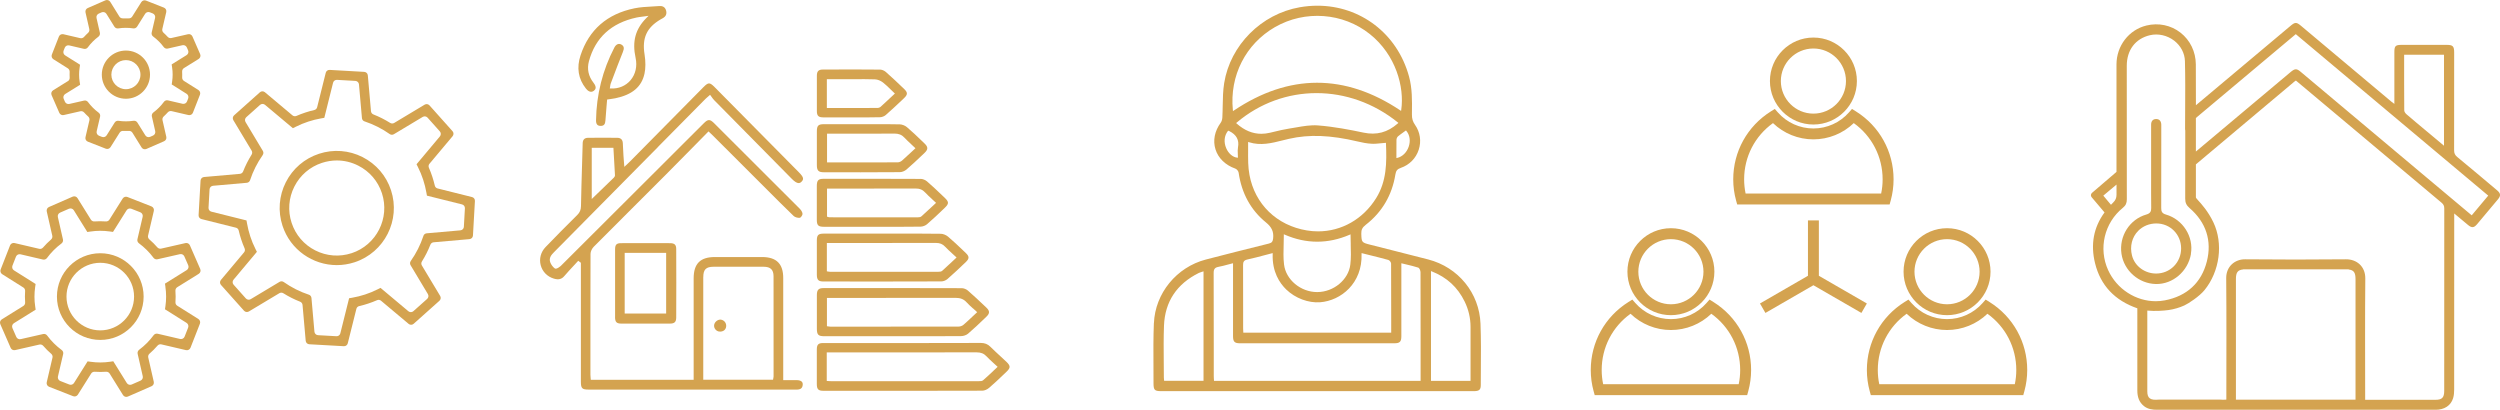<?xml version="1.0" encoding="UTF-8"?> <svg xmlns="http://www.w3.org/2000/svg" id="_Слой_2" data-name="Слой 2" viewBox="0 0 915.94 150.13"><defs><style> .cls-1 { fill: #d4a350; } </style></defs><g id="_Слой_1-2" data-name="Слой 1"><g><path class="cls-1" d="m612.18,115.47c8.78,0,15.93-7.14,15.93-15.93s-7.14-15.93-15.93-15.93-15.93,7.14-15.93,15.93,7.14,15.93,15.93,15.93Zm0-27.85c6.58,0,11.93,5.35,11.93,11.93s-5.35,11.93-11.93,11.93-11.93-5.35-11.93-11.93,5.35-11.93,11.93-11.93Z"></path><path class="cls-1" d="m627.77,110.66l-1.44-.9-1.12,1.28c-3.29,3.74-8.04,5.88-13.02,5.88s-9.73-2.14-13.02-5.88l-1.12-1.28-1.44.9c-8.63,5.41-13.79,14.72-13.79,24.9,0,2.63.35,5.23,1.04,7.74l.41,1.47h55.85l.41-1.47c.69-2.51,1.04-5.11,1.04-7.74,0-10.18-5.15-19.49-13.79-24.9Zm9.25,30.1h-49.66c-.36-1.7-.54-3.44-.54-5.2,0-8.25,3.92-15.84,10.57-20.61,3.96,3.81,9.26,5.96,14.8,5.96s10.84-2.15,14.8-5.96c6.65,4.77,10.57,12.36,10.57,20.61,0,1.76-.18,3.5-.54,5.2Z"></path><path class="cls-1" d="m664.39,45.62c8.78,0,15.93-7.14,15.93-15.93s-7.14-15.93-15.93-15.93-15.93,7.14-15.93,15.93,7.14,15.93,15.93,15.93Zm0-27.85c6.58,0,11.93,5.35,11.93,11.93s-5.35,11.93-11.93,11.93-11.93-5.35-11.93-11.93,5.35-11.93,11.93-11.93Z"></path><path class="cls-1" d="m636.46,74.91h55.85l.41-1.47c.69-2.5,1.04-5.11,1.04-7.73,0-10.18-5.15-19.49-13.79-24.9l-1.44-.9-1.12,1.28c-3.29,3.74-8.04,5.88-13.02,5.88s-9.73-2.14-13.02-5.88l-1.12-1.28-1.44.9c-8.63,5.41-13.79,14.72-13.79,24.9,0,2.63.35,5.23,1.04,7.73l.41,1.47Zm13.12-29.81c3.96,3.81,9.26,5.96,14.8,5.96s10.84-2.15,14.8-5.96c6.65,4.77,10.57,12.36,10.57,20.61,0,1.76-.18,3.5-.54,5.2h-49.66c-.36-1.7-.54-3.44-.54-5.2,0-8.25,3.92-15.84,10.57-20.61Z"></path><path class="cls-1" d="m713.35,115.47c8.78,0,15.93-7.14,15.93-15.93s-7.14-15.93-15.93-15.93-15.93,7.14-15.93,15.93,7.14,15.93,15.93,15.93Zm0-27.85c6.58,0,11.93,5.35,11.93,11.93s-5.35,11.93-11.93,11.93-11.93-5.35-11.93-11.93,5.35-11.93,11.93-11.93Z"></path><path class="cls-1" d="m728.93,110.66l-1.44-.9-1.12,1.28c-3.29,3.74-8.04,5.88-13.02,5.88s-9.73-2.14-13.02-5.88l-1.12-1.28-1.44.9c-8.63,5.41-13.79,14.72-13.79,24.9,0,2.63.35,5.23,1.04,7.74l.41,1.47h55.85l.41-1.47c.69-2.5,1.04-5.11,1.04-7.74,0-10.18-5.15-19.49-13.79-24.9Zm9.25,30.1h-49.66c-.36-1.7-.54-3.44-.54-5.2,0-8.25,3.92-15.84,10.57-20.61,3.96,3.81,9.26,5.96,14.8,5.96s10.84-2.15,14.8-5.96c6.65,4.77,10.57,12.36,10.57,20.61,0,1.76-.18,3.5-.54,5.2Z"></path><polygon class="cls-1" points="666.39 80.74 662.39 80.74 662.39 101.04 644.81 111.19 646.81 114.65 664.39 104.5 681.97 114.65 683.97 111.19 666.39 101.04 666.39 80.74"></polygon></g><g><path class="cls-1" d="m241.05,53.85l17.38-17.58c.24-.24.49-.46.82-.74.17-.15.37-.32.6-.52l.3-.27.24.32c.15.2.29.39.42.58.26.36.5.71.78.99,7.92,8.03,15.84,16.06,23.76,24.08l4.76,4.82c1.03,1.04,1.85,1.55,2.5,1.55h0c.37,0,.72-.17,1.06-.52.83-.86.89-1.56-.98-3.44-10.29-10.41-20.59-20.81-30.89-31.22-.95-.96-1.52-1.34-2.03-1.34h0c-.51,0-1.07.38-2.02,1.34l-26.95,27.28c-.26.27-.54.52-.89.85l-1.17,1.1-.16-1.99c-.06-.78-.12-1.46-.16-2.15-.06-.96-.11-1.91-.15-2.87l-.08-1.65c-.07-1.33-.75-1.98-2.09-1.99-3.2-.02-6.93-.04-10.62,0-1.33.02-1.97.67-2,2.03-.07,2.65-.15,5.31-.23,7.96-.15,4.93-.3,10.02-.39,15.03-.02,1.38-.42,2.33-1.37,3.27-4.19,4.17-7.96,7.92-11.63,11.77-1.73,1.81-2.38,4.29-1.75,6.65.63,2.35,2.42,4.17,4.8,4.88,1.71.51,2.86.23,3.84-.93,1.1-1.28,2.26-2.54,3.39-3.75.49-.53.99-1.06,1.48-1.6l.23-.25.97.73v43.54c0,2.49.43,2.92,2.86,2.92h42.86s8.32,0,8.32,0c2.77,0,5.54,0,8.32,0,5.55,0,11.1,0,16.65.01h0c1.49,0,2.17-.53,2.27-1.76.04-.46-.07-.83-.31-1.11-.35-.38-1-.59-1.87-.61-1.02-.01-2.04-.01-3.11,0h-1.85s0-37.37,0-37.37c0-5.26-2.47-7.71-7.77-7.72-5.75-.01-11.5,0-17.25,0-5.39,0-7.8,2.42-7.8,7.84,0,8.01,0,16.01,0,24.02v13.12s-37.69,0-37.69,0l-.07-.88c-.03-.35-.06-.66-.06-.98v-5.29c0-12.78-.01-25.99.04-38.98,0-.85.49-1.93,1.19-2.63,5.2-5.23,10.42-10.44,15.64-15.65,3.62-3.61,7.24-7.22,10.85-10.84,3.48-3.49,6.94-7,10.43-10.56,1.61-1.64,3.23-3.28,4.86-4.94l.26-.26.92.88c.35.33.62.59.88.85l19.85,19.83c3.11,3.11,6.32,6.33,9.54,9.43.48.46,1.53.76,2.29.66.31-.04.96-.93.96-1.4,0-.62-.53-1.43-1.04-1.94-10.2-10.23-20.6-20.6-30.67-30.63l-.65-.65c-1.57-1.57-2.26-1.57-3.85.02-2.59,2.57-5.17,5.15-7.75,7.73l-8.88,8.87c-11.89,11.87-23.77,23.74-35.68,35.59-.02.02-1.59,1.44-2.25.96-.73-.54-1.38-1.42-1.68-2.3-.52-1.54.42-2.66,1.34-3.59,12.71-12.85,25.42-25.7,38.12-38.56Zm-24.25.29h7.94l.12,2.11c.16,2.67.31,5.31.45,7.95.02.34-.21.69-.4.88-2.05,1.99-4.11,3.98-6.11,5.9l-2,1.93v-18.78Zm40.87,47.38c0-2.8,1-3.79,3.8-3.79,6.1,0,12.19,0,18.29,0,2.52,0,3.64,1.07,3.65,3.46.03,10.04.02,20.09.01,30.13v6.63c0,.17-.04.34-.08.55-.02.09-.04.19-.06.3l-.05.32h-25.57v-15.55c0-7.35,0-14.7,0-22.05Z"></path><path class="cls-1" d="m368.72,132.55c-.72-.69-1.46-1.36-2.19-2.03-1.21-1.12-2.47-2.27-3.66-3.46-1.01-1.01-2.08-1.41-3.59-1.42-7.14.05-14.4.04-21.42.04h-14.73c-2.53,0-5.06,0-7.59,0-4.64,0-9.27,0-13.91,0-1.81,0-2.36.55-2.37,2.33-.02,3.82-.02,7.98,0,12.71,0,1.91.56,2.46,2.45,2.46,19.68.01,38.93.03,58.16-.04.78,0,1.79-.42,2.51-1.04,1.81-1.54,3.57-3.22,5.27-4.84l1.11-1.06c.79-.75,1.13-1.3,1.13-1.8,0-.51-.37-1.08-1.18-1.86Zm-4.77,3.33c-1.27,1.19-2.48,2.32-3.74,3.42-.39.35-1.01.36-1.55.35-10.69,0-21.37,0-32.06,0-7.42,0-14.84,0-22.26,0-.19,0-.38-.01-.63-.03l-.81-.05v-10.45h13.22c13.88,0,27.76,0,41.64-.03h.03c1.59,0,2.67.43,3.62,1.44.78.83,1.63,1.61,2.53,2.43.41.38.84.76,1.28,1.17l.29.27-1.58,1.47Z"></path><path class="cls-1" d="m352.37,105.58c-16.91-.06-33.61-.05-50.65-.03-1.82,0-2.43.64-2.44,2.52-.02,4.12-.01,8.24,0,12.36,0,2.21.53,2.75,2.7,2.75,6.27,0,12.53,0,18.8,0h12.13c6.29,0,12.8.01,19.2-.04.9,0,1.96-.37,2.56-.89,2.11-1.79,4.15-3.75,6.12-5.64l.63-.61c.63-.6.93-1.13.93-1.63,0-.51-.32-1.06-.98-1.68l-.76-.72c-1.95-1.84-3.96-3.75-6.01-5.52-.59-.51-1.51-.87-2.23-.87Zm4.14,7.42c.39.35.8.72,1.21,1.1l.29.27-1.6,1.5c-1.16,1.1-2.26,2.13-3.42,3.13-.45.39-1.17.65-1.8.65-8.82.02-17.64.02-26.47.02-6.41,0-12.83,0-19.24,0h-1.31c-.16,0-.33-.02-.54-.06l-.66-.09v-10.37h12.43c11.34,0,23.08.01,34.62-.03,1.83-.01,3.07.48,4.11,1.63.71.78,1.5,1.49,2.35,2.25Z"></path><path class="cls-1" d="m328.41,85.59h-5.16s-6.12,0-6.12,0h-6.12c-3.06,0-6.12,0-9.17,0-2.03,0-2.56.51-2.57,2.5-.02,4.18-.02,8.36,0,12.54,0,1.91.58,2.5,2.43,2.5,16.06.02,29.55.02,43.18-.03.73,0,1.65-.36,2.24-.87,2.23-1.93,4.29-3.89,6.76-6.25.66-.63.96-1.15.96-1.63,0-.49-.32-1.02-1-1.66l-1.07-1.02c-1.75-1.67-3.56-3.4-5.44-4.98-.73-.61-1.8-1.03-2.66-1.04-5.42-.07-10.93-.07-16.26-.06Zm20.44,7.27c.43.39.87.79,1.32,1.21l.29.27-1.57,1.47c-1.26,1.19-2.46,2.31-3.71,3.42-.33.3-.87.34-1.39.34-6.04,0-12.09,0-18.14,0-7.19,0-14.37,0-21.56,0-.17,0-.33-.03-.53-.06-.09-.02-.19-.03-.3-.05l-.32-.05v-10.38h10.75c9.74,0,19.47,0,29.2-.03,1.46,0,2.43.4,3.33,1.34.81.86,1.69,1.66,2.63,2.52Z"></path><path class="cls-1" d="m217.56,33.27c.63-.49,1.19-1.27-.12-2.96-1.87-2.41-2.43-5.06-1.67-7.87,2.33-8.64,8.21-14.03,17.47-16.02.6-.13,1.2-.2,1.96-.3.39-.05.82-.1,1.31-.17l1.11-.16-.79.79c-4.05,4.07-5.27,8.59-3.96,14.65.66,3.02-.02,6-1.86,8.17-1.75,2.06-4.37,3.16-7.17,3.02l-.43-.02.08-.42c.03-.14.04-.28.06-.42.04-.32.09-.65.21-.97l.62-1.63c1.22-3.24,2.49-6.6,3.81-9.87.58-1.43.45-2.15-.48-2.73-.29-.18-.59-.27-.89-.27-.13,0-.25.02-.37.05-.52.14-1,.58-1.35,1.25-4.33,8.31-6.59,17.3-6.73,26.72-.01.74.15,1.28.46,1.6.28.28.68.42,1.24.42h.02c1.15,0,1.65-.59,1.73-2.03.1-1.71.24-3.38.4-5.14.06-.73.13-1.46.19-2.19l.02-.29.29-.05c.39-.06.73-.11,1.06-.15.61-.09,1.14-.16,1.65-.27,6.22-1.3,9.62-4.16,10.69-8.99.44-1.99.45-4.44.03-7.08-.97-6,.79-9.84,5.87-12.82.25-.15.51-.29.77-.43,1.15-.62,1.58-1.56,1.26-2.79-.39-1.52-1.57-1.75-2.49-1.68-.9.07-1.8.12-2.7.17-2.13.11-4.33.23-6.41.66-10.01,2.05-16.66,7.86-19.76,17.25-1.49,4.52-.83,8.61,1.97,12.14.56.71,1.69,1.76,2.9.83Z"></path><path class="cls-1" d="m337.26,65.55c-11.58-.06-22.93-.05-35.51-.04-1.95,0-2.48.57-2.49,2.63-.01,4.12-.01,8.24,0,12.36,0,2.08.53,2.59,2.66,2.59,4.19,0,8.38,0,12.56,0h5.02s4.47,0,4.47,0c4.36,0,8.86.01,13.29-.05.81-.01,1.79-.38,2.38-.89,2.06-1.76,4.06-3.67,6-5.53l.63-.61c.71-.68,1.04-1.22,1.04-1.7s-.33-1.03-1.05-1.71l-.92-.88c-1.84-1.76-3.74-3.58-5.7-5.26-.64-.55-1.61-.93-2.38-.93Zm4.15,7.35c.41.37.82.75,1.25,1.15l.29.27-1.56,1.45c-1.24,1.16-2.52,2.35-3.8,3.49-.28.25-.73.37-1.38.37-2.47,0-4.94,0-7.41,0-8.32,0-16.63,0-24.95-.02-.13,0-.24-.04-.36-.08-.06-.02-.13-.05-.22-.07l-.27-.08v-10.29h13.79c6.07,0,12.35.01,18.53-.03,1.6-.02,2.69.43,3.64,1.46.74.81,1.57,1.56,2.45,2.36Z"></path><path class="cls-1" d="m329.56,45.56c-3.37-.08-6.8-.07-10.11-.06-1.21,0-2.42,0-3.63,0h-4.14c-1.38,0-2.76,0-4.14,0-1.88,0-3.77,0-5.65,0-2.09,0-2.61.52-2.61,2.65-.01,4.12-.01,8.25,0,12.37,0,1.98.6,2.59,2.55,2.59,8.57.02,18.28.04,27.86-.04.77,0,1.75-.39,2.39-.93,2-1.7,3.94-3.55,5.82-5.33l.83-.79c.68-.64,1.01-1.2,1.01-1.72,0-.51-.32-1.07-.99-1.71l-1.04-1c-1.75-1.69-3.57-3.43-5.45-5.02-.7-.59-1.78-1-2.69-1.02Zm4.29,7.3c.41.38.83.77,1.26,1.18l.29.27-1.58,1.47c-1.13,1.06-2.2,2.06-3.31,3.03-.35.31-.98.67-1.6.67-5.59.02-11.17.03-16.8.03h-9.1v-10.54h7.98c5.47.01,11.13.02,16.7-.03,1.57,0,2.68.43,3.65,1.47.78.83,1.62,1.62,2.52,2.44Z"></path><path class="cls-1" d="m225.34,116.13c0,1.85.54,2.42,2.29,2.43,5.67.03,11.65.03,17.77,0,1.73,0,2.34-.59,2.35-2.24.04-8.62.04-17.06,0-25.1,0-1.55-.62-2.12-2.24-2.13-3.07,0-6.14-.01-9.21-.01s-5.82,0-8.74.01c-1.69,0-2.21.54-2.21,2.28,0,2.93,0,5.85,0,8.78v3.59s0,3.61,0,3.61c0,2.92,0,5.84,0,8.77Zm3.53-23.48h15.19v22.23h-15.19v-22.23Z"></path><path class="cls-1" d="m301.56,43c2.45.01,4.9,0,7.35,0h3.09c.93,0,1.86,0,2.78,0,2.51,0,5.1.02,7.65-.05.7-.02,1.55-.35,2.07-.79,2.23-1.94,4.41-4.01,6.52-6.01l.24-.23c.68-.65,1-1.17,1-1.66,0-.48-.3-.99-.96-1.62-2.26-2.17-4.47-4.28-6.74-6.27-.58-.5-1.42-.86-2.06-.87-6.17-.06-12.86-.07-21.05-.02-1.55,0-2.16.63-2.17,2.22-.03,4.22-.03,8.61,0,13.05.01,1.67.59,2.24,2.28,2.25Zm1.38-13.98h7.19c.95,0,1.9,0,2.84-.01,2.49-.01,5.06-.03,7.59.06.95.03,2.07.47,2.94,1.15,1,.78,1.9,1.66,2.85,2.59.4.39.8.79,1.23,1.19l.29.27-1.5,1.4c-1.26,1.18-2.48,2.32-3.71,3.44-.29.26-.76.44-1.18.44-3.91.01-7.83.02-11.78.02h-6.76v-10.55Z"></path><path class="cls-1" d="m263.51,121.47c.69.08,1.32-.07,1.79-.44.43-.34.69-.83.75-1.42.07-.62-.11-1.22-.49-1.69-.37-.46-.91-.75-1.5-.82-.06,0-.12,0-.18,0-1.03,0-2.09.91-2.24,1.98-.08.54.08,1.11.43,1.56.36.47.88.77,1.44.84Z"></path></g><path class="cls-1" d="m422.75,118.39c-.21,5.19-.18,10.47-.15,15.59.01,2.18.03,4.35.02,6.53,0,1.26.14,1.93.51,2.29.37.37,1.02.51,2.31.51h71.46s43.06,0,43.06,0c1.96,0,2.55-.51,2.56-2.16,0-1.94.02-3.88.03-5.82.04-5.49.08-11.17-.13-16.74-.43-11.21-8.12-20.67-19.15-23.53-4.34-1.12-8.75-2.24-13.03-3.32-2.78-.7-5.56-1.4-8.33-2.11-2.98-.76-3.06-.87-3.16-3.84v-.22c-.05-1.36.39-2.24,1.56-3.15,6.03-4.66,9.7-10.89,10.93-18.52.22-1.37.71-1.96,2-2.4,3.14-1.08,5.53-3.5,6.55-6.65,1.01-3.12.52-6.44-1.36-9.11-.81-1.15-1.15-2.26-1.13-3.7v-.85c.06-4.35.12-8.84-1.07-13.17-4.3-15.77-17.88-25.93-33.57-25.93-2.12,0-4.28.19-6.46.57-14.07,2.46-25.46,13.89-27.69,27.78-.44,2.72-.49,5.56-.54,8.31-.03,1.42-.05,2.88-.13,4.31-.04.74-.26,1.43-.59,1.89-2.25,3.08-2.93,6.56-1.92,9.78,1,3.21,3.65,5.78,7.26,7.04.54.19,1.14.92,1.22,1.51,1.1,7.58,4.47,13.71,10.02,18.22,2.12,1.72,2.88,3.41,2.62,5.83-.11,1.05-.37,1.61-1.54,1.9-8.45,2.09-16.01,4.01-23.1,5.85-10.76,2.8-18.59,12.39-19.04,23.31Zm101.53-19.08l.34.14c5.5,2.18,9.42,5.78,11.99,11.03,1.43,2.93,2.16,6.06,2.16,9.32,0,4.61,0,9.22,0,13.87v5.87h-14.49v-40.22Zm-9.36-51.38l.19-.14.15.18c1.25,1.49,1.57,3.64.86,5.75-.7,2.1-2.31,3.69-4.2,4.13l-.31.07v-1.99c0-1.61-.01-3.14.02-4.68,0-.42.21-.99.57-1.3.63-.53,1.31-1.01,1.96-1.48.25-.18.5-.36.75-.54Zm-47.77-38.01c10.96-6.31,24.91-5.28,34.73,2.57,9.6,7.67,12.69,19.46,11.5,27.75l-.06.39-.33-.22c-20.23-13.48-40.72-13.46-60.91.07l-.35.23-.04-.42c-1.23-12.54,4.69-24.18,15.46-30.38Zm-13.58,44.06c-.14.76-.11,1.55-.07,2.39.02.38.04.76.04,1.14v.28l-.27-.03c-1.6-.16-3.18-1.51-4.01-3.45-.96-2.23-.74-4.58.59-6.29l.11-.14.29.1c.06.02.1.04.13.05,2.65,1.32,3.69,3.27,3.19,5.94Zm-.46-8.7l-.22-.19.22-.19c16.96-14.36,41.23-14.38,59-.06l.23.19-.22.2c-3.77,3.3-7.76,4.37-12.56,3.36-4.96-1.05-10.82-2.18-16.71-2.64-2.62-.2-5.37.27-8.02.74-.81.14-1.61.28-2.41.4-1.95.3-3.91.77-5.81,1.23l-1.3.31c-1.1.26-2.16.39-3.2.39-3.21,0-6.18-1.24-9-3.73Zm4.66,18.76c-.26-1.41-.41-2.87-.46-4.33-.05-1.67-.04-3.32-.03-5.07,0-.75,0-1.51,0-2.29v-.34l.33.1c4.25,1.36,8.31.33,12.23-.66.8-.2,1.59-.4,2.39-.58,7.43-1.69,15.21-1.39,25.2.97,1.51.36,3.3.74,5.08.83,1.13.06,2.26-.06,3.45-.18.52-.05,1.04-.1,1.56-.14l.26-.02v.26c.31,7.01.26,13.81-3.6,20.01-4.81,7.73-12.72,12.17-21.28,12.17-1.35,0-2.72-.11-4.09-.34-11.02-1.81-19.08-9.62-21.05-20.4Zm37.1,25.53c.07,2.44.15,4.96-.15,7.39-.67,5.52-6.1,10.03-12.1,10.05h-.05c-6.03,0-11.47-4.53-12.13-10.12-.29-2.41-.21-4.91-.14-7.33.03-1.1.06-2.23.06-3.35v-.38l.35.15c7.85,3.42,15.84,3.43,23.75.03l.35-.15v.38c0,1.11.03,2.24.07,3.34Zm-37.86,5.5c2.14-.46,4.3-1.03,6.39-1.59.85-.23,1.7-.45,2.56-.67l.32-.08v.33c-.24,6.56,2.57,10.69,4.97,13.01,3.32,3.2,8.08,4.98,12.38,4.67,7.64-.56,15.57-6.95,15.21-17.68v-.33s2.51.63,2.51.63c2.51.62,4.88,1.21,7.28,1.87.48.13,1.03.84,1.03,1.34.04,6.96.04,14.08.04,20.96v4.35h-54.18l-.03-.68c-.02-.31-.04-.62-.04-.92v-6.66c0-5.41,0-11-.02-16.5,0-1.11.24-1.76,1.57-2.04Zm-10.58,2.69c1.13-.2,2.23-.5,3.41-.82.52-.14,1.05-.29,1.6-.42l.31-.08v9.17c0,5.84,0,11.68,0,17.52,0,2.07.55,2.64,2.56,2.64,18.84.01,37.67.01,56.51,0,2.04,0,2.6-.56,2.6-2.6,0-6.13,0-12.26,0-18.39v-8.33l.31.08c.56.14,1.1.27,1.63.39,1.47.35,2.87.69,4.22,1.12.51.17.86,1.15.86,1.73.03,7.37.03,14.85.03,22.1v17.68h-75.7v-.24c-.02-.17-.03-.34-.04-.5-.02-.35-.04-.68-.04-1.01v-9.64c0-9.24,0-18.8-.04-28.19,0-1.39.46-1.97,1.77-2.2Zm-7.16,2.22c.28-.14.57-.23.88-.32.15-.04.3-.09.46-.14l.33-.11v40.12h-14.43l-.02-.23c0-.1-.02-.2-.03-.3-.03-.24-.05-.47-.05-.71,0-1.91-.02-3.82-.04-5.73-.04-4.35-.08-8.85.09-13.27.35-8.77,4.66-15.27,12.81-19.31Z"></path><g><path class="cls-1" d="m24.84,29.74l-5.39,3.35c-.6.37-.83,1.13-.55,1.77l2.83,6.48c.27.62.95.97,1.61.81l6.1-1.39c.51-.12,1.03.06,1.38.45.47.52.97,1.01,1.49,1.48.39.35.57.88.45,1.39l-1.44,6.18c-.16.69.21,1.39.86,1.64l6.59,2.58c.63.25,1.35.01,1.72-.57l3.34-5.3c.28-.44.77-.68,1.28-.65.71.03,1.41.03,2.12,0,.52-.03,1.02.22,1.29.66l3.35,5.4c.37.6,1.13.83,1.77.55l6.48-2.83c.62-.27.97-.95.81-1.61l-1.39-6.1c-.12-.51.06-1.03.45-1.38.52-.47,1.01-.97,1.48-1.49.35-.39.88-.57,1.39-.45l6.18,1.44c.69.16,1.39-.21,1.64-.86l2.58-6.59c.25-.63.01-1.35-.57-1.72l-5.29-3.33c-.44-.28-.68-.77-.66-1.29.02-.34.02-.68.02-1.02,0-.36,0-.72-.03-1.09-.03-.52.22-1.03.66-1.3l5.39-3.35c.6-.37.83-1.13.55-1.77l-2.83-6.48c-.27-.62-.95-.97-1.61-.81l-6.1,1.39c-.51.12-1.03-.06-1.38-.45-.47-.52-.97-1.01-1.49-1.48-.39-.35-.57-.88-.45-1.39l1.44-6.18c.16-.69-.21-1.39-.86-1.64L53.49.21c-.63-.25-1.35-.01-1.72.57l-3.34,5.3c-.28.44-.77.68-1.28.65-.7-.03-1.41-.03-2.12,0-.52.03-1.02-.22-1.29-.66l-3.35-5.4c-.37-.6-1.13-.83-1.77-.55l-6.48,2.83c-.62.27-.97.95-.81,1.61l1.39,6.1c.12.51-.06,1.03-.45,1.38-.52.47-1.01.97-1.48,1.49-.35.39-.88.57-1.39.45l-6.18-1.44c-.69-.16-1.39.21-1.64.86l-2.58,6.59c-.25.63-.01,1.35.57,1.72l5.29,3.33c.44.28.68.77.66,1.3-.02.34-.02.68-.02,1.02,0,.36,0,.72.03,1.09.03.52-.22,1.03-.66,1.3Zm4.33.18c-.13-.84-.19-1.71-.19-2.57s.06-1.68.18-2.5l.16-1.13-5.45-3.43c-.58-.36-.81-1.08-.57-1.72l.42-1.07c.26-.66.96-1.02,1.64-.86l5.36,1.25c.55.13,1.13-.08,1.46-.54h0c1.09-1.49,2.4-2.8,3.87-3.9h0c.45-.34.66-.91.54-1.46l-1.23-5.39c-.15-.66.19-1.34.81-1.61l1.05-.46c.65-.28,1.4-.05,1.77.55l2.91,4.68c.3.48.86.74,1.42.65h.01c1.82-.28,3.67-.28,5.49-.01h0c.56.08,1.11-.17,1.41-.65l2.94-4.68c.36-.58,1.08-.81,1.72-.57l1.07.42c.66.26,1.02.96.86,1.64l-1.25,5.36c-.13.55.08,1.13.54,1.46h0c1.48,1.1,2.79,2.4,3.89,3.88h0c.34.45.9.66,1.45.54l5.39-1.23c.66-.15,1.34.19,1.61.81l.46,1.05c.28.65.05,1.4-.55,1.77l-5.47,3.4.17,1.14c.13.84.19,1.71.19,2.57s-.06,1.68-.18,2.5l-.16,1.13,5.46,3.43c.58.36.81,1.08.57,1.72l-.42,1.07c-.26.66-.96,1.02-1.64.86l-5.36-1.25c-.55-.13-1.13.08-1.46.54h0c-1.09,1.48-2.4,2.8-3.88,3.9h0c-.45.34-.66.91-.54,1.46l1.23,5.39c.15.66-.19,1.34-.81,1.61l-1.05.46c-.65.28-1.4.05-1.77-.55l-2.91-4.68c-.3-.48-.86-.74-1.42-.65-1.82.27-3.68.28-5.5.01h0c-.56-.08-1.11.17-1.4.65l-2.94,4.67c-.36.58-1.08.81-1.72.57l-1.07-.42c-.66-.26-1.02-.96-.86-1.64l1.25-5.36c.13-.55-.08-1.13-.54-1.46h0c-1.48-1.1-2.79-2.4-3.89-3.88h0c-.34-.46-.9-.67-1.45-.54l-5.39,1.23c-.66.15-1.34-.19-1.61-.81l-.46-1.05c-.28-.65-.05-1.4.55-1.77l5.47-3.4-.17-1.14Z"></path><path class="cls-1" d="m46.13,36.18c4.87,0,8.83-3.96,8.83-8.83s-3.96-8.83-8.83-8.83-8.83,3.96-8.83,8.83,3.96,8.83,8.83,8.83Zm0-14.16c2.94,0,5.33,2.39,5.33,5.33s-2.39,5.33-5.33,5.33-5.33-2.39-5.33-5.33,2.39-5.33,5.33-5.33Z"></path><path class="cls-1" d="m172.95,72.2l-12.64-3.16c-.51-.13-.9-.53-1.01-1.05-.25-1.1-.56-2.18-.91-3.25-.36-1.11-.78-2.21-1.25-3.28-.21-.49-.14-1.05.2-1.45l8.49-10.12c.44-.53.43-1.31-.03-1.82l-8.45-9.46c-.45-.5-1.18-.61-1.76-.27l-11.18,6.71c-.45.27-1.01.26-1.46-.02-1.95-1.22-4-2.26-6.14-3.1-.49-.19-.84-.64-.89-1.17l-1.16-13.16c-.06-.69-.62-1.23-1.31-1.27l-12.67-.72c-.67-.04-1.27.4-1.43,1.05l-3.16,12.64c-.13.51-.53.9-1.05,1.01-1.1.25-2.18.56-3.25.91-1.11.36-2.21.78-3.28,1.25-.49.21-1.05.14-1.45-.2l-10.12-8.49c-.53-.44-1.31-.43-1.82.03l-9.46,8.45c-.5.45-.61,1.18-.27,1.76l6.71,11.18c.27.45.26,1.01-.02,1.46-1.22,1.95-2.26,4-3.1,6.14-.19.49-.64.84-1.17.89l-13.16,1.16c-.69.06-1.23.62-1.27,1.31l-.72,12.67c-.04.67.4,1.27,1.05,1.43l12.64,3.16c.51.13.9.53,1.01,1.05.25,1.1.56,2.18.91,3.25.36,1.11.78,2.21,1.25,3.28.21.49.14,1.05-.2,1.45l-8.49,10.12c-.44.53-.43,1.31.03,1.82l8.45,9.46c.45.5,1.18.61,1.76.27l11.18-6.7c.45-.27,1.01-.26,1.46.02,1.95,1.22,4,2.26,6.14,3.09.49.19.84.64.89,1.17l1.16,13.16c.06.69.62,1.23,1.31,1.27l12.67.71c.67.04,1.27-.4,1.43-1.05l3.16-12.64c.13-.51.53-.9,1.05-1.01,1.1-.25,2.18-.55,3.25-.91,1.11-.37,2.21-.78,3.28-1.25.49-.21,1.05-.14,1.45.2l10.12,8.49c.53.44,1.31.43,1.82-.03l9.46-8.45c.5-.45.61-1.18.27-1.76l-6.71-11.17c-.27-.45-.26-1.01.02-1.46,1.22-1.95,2.26-4,3.1-6.14.19-.49.64-.84,1.17-.89l13.16-1.16c.69-.06,1.23-.62,1.27-1.31l.72-12.67c.04-.67-.4-1.27-1.05-1.43Zm-2.99,10.88c-.04.69-.58,1.25-1.27,1.31l-12.37,1.09c-.55.05-1.03.42-1.2.95v.03c-1.09,3.27-2.64,6.35-4.63,9.16v.02c-.33.45-.35,1.05-.07,1.52l6.35,10.59c.34.57.23,1.31-.27,1.76l-5.05,4.5c-.52.46-1.29.47-1.82.03l-10.22-8.57-1.03.52c-1.48.75-3.04,1.39-4.63,1.91-1.55.51-3.14.9-4.73,1.18l-1.12.19-3.21,12.86c-.16.65-.76,1.09-1.43,1.05l-6.75-.38c-.69-.04-1.25-.58-1.31-1.27l-1.09-12.37c-.05-.55-.42-1.03-.95-1.2h-.02c-3.26-1.08-6.34-2.63-9.15-4.61l-.04-.03c-.45-.32-1.05-.34-1.52-.06l-10.59,6.35c-.57.34-1.31.23-1.76-.27l-4.5-5.04c-.46-.52-.47-1.29-.03-1.82l8.57-10.22-.52-1.03c-.75-1.48-1.39-3.04-1.91-4.63-.51-1.55-.9-3.14-1.18-4.72l-.2-1.12-12.86-3.21c-.65-.16-1.09-.76-1.05-1.43l.38-6.75c.04-.69.58-1.25,1.27-1.31l12.37-1.09c.55-.05,1.03-.42,1.2-.95h0c1.08-3.28,2.64-6.38,4.62-9.19v-.02c.33-.45.35-1.05.07-1.52l-6.35-10.59c-.34-.57-.23-1.31.27-1.76l5.04-4.51c.52-.46,1.29-.47,1.82-.03l10.22,8.57,1.03-.52c1.48-.75,3.04-1.39,4.63-1.91,1.54-.51,3.13-.9,4.73-1.18l1.12-.19,3.21-12.86c.16-.65.76-1.09,1.43-1.05l6.75.38c.69.04,1.25.58,1.31,1.27l1.09,12.37c.05.55.42,1.03.95,1.2h.03c3.27,1.09,6.37,2.65,9.19,4.64.45.32,1.05.34,1.52.06l10.59-6.35c.57-.34,1.31-.23,1.76.27l4.5,5.04c.46.52.47,1.29.03,1.82l-8.57,10.22.52,1.03c.75,1.48,1.39,3.04,1.91,4.63.51,1.55.9,3.14,1.18,4.72l.2,1.12,12.86,3.21c.65.16,1.09.76,1.05,1.43l-.38,6.75Z"></path><path class="cls-1" d="m132.83,57.55c-4.98-2.52-10.65-2.95-15.96-1.21-5.31,1.74-9.62,5.44-12.15,10.43-2.52,4.98-2.95,10.65-1.21,15.96,2.89,8.8,11.09,14.4,19.89,14.4,2.15,0,4.34-.34,6.5-1.04,10.96-3.59,16.95-15.43,13.36-26.39-1.74-5.31-5.44-9.62-10.43-12.15Zm-4.02,35.21c-4.42,1.45-9.14,1.09-13.29-1.01-4.15-2.1-7.23-5.69-8.68-10.11-1.45-4.42-1.09-9.14,1.01-13.29,2.1-4.15,5.69-7.23,10.11-8.68,1.79-.58,3.62-.88,5.44-.88,2.7,0,5.37.63,7.85,1.89,4.15,2.1,7.23,5.69,8.68,10.11,2.99,9.13-2,18.98-11.12,21.98Z"></path><path class="cls-1" d="m36.74,92.78c-8.76,0-15.88,7.12-15.88,15.88s7.12,15.88,15.88,15.88,15.88-7.12,15.88-15.88-7.12-15.88-15.88-15.88Zm0,28.26c-6.83,0-12.38-5.55-12.38-12.38s5.55-12.38,12.38-12.38,12.38,5.55,12.38,12.38-5.55,12.38-12.38,12.38Z"></path><path class="cls-1" d="m64.94,105.22l7.87-4.89c.6-.37.84-1.13.55-1.78l-3.79-8.67c-.27-.63-.95-.97-1.62-.82l-8.91,2.03c-.52.12-1.05-.07-1.4-.47-.9-1.04-1.88-2.02-2.92-2.91-.41-.35-.6-.89-.47-1.41l2.11-9.03c.16-.69-.21-1.39-.87-1.65l-8.81-3.45c-.64-.25-1.36-.01-1.73.57l-4.87,7.74c-.28.45-.79.69-1.32.65-1.38-.1-2.77-.1-4.14,0-.53.04-1.04-.21-1.32-.66l-4.9-7.87c-.37-.6-1.13-.84-1.78-.55l-8.67,3.79c-.63.27-.97.95-.82,1.62l2.03,8.91c.12.52-.07,1.05-.47,1.4-1.04.9-2.02,1.88-2.92,2.92-.35.41-.89.6-1.41.47l-9.03-2.11c-.69-.16-1.39.21-1.65.87L.24,98.73c-.25.64-.01,1.36.57,1.73l7.74,4.87c.45.28.69.79.65,1.31-.05.67-.07,1.35-.07,2.02s.03,1.41.08,2.11c.04.54-.21,1.05-.67,1.34l-7.87,4.89c-.6.37-.84,1.13-.55,1.78l3.79,8.67c.27.63.95.97,1.62.82l8.91-2.03c.52-.12,1.05.07,1.4.47.9,1.04,1.88,2.02,2.92,2.91.41.35.6.89.47,1.41l-2.11,9.03c-.16.69.21,1.39.87,1.65l8.81,3.45c.64.25,1.36.01,1.73-.57l4.87-7.74c.28-.45.79-.69,1.31-.65,1.38.1,2.77.1,4.14,0,.53-.04,1.04.21,1.32.66l4.9,7.88c.37.6,1.13.84,1.78.55l8.67-3.79c.63-.27.97-.95.82-1.62l-2.03-8.91c-.12-.52.07-1.05.47-1.4,1.04-.9,2.02-1.88,2.92-2.93.35-.41.89-.6,1.41-.47l9.03,2.11c.69.16,1.39-.21,1.65-.87l3.45-8.81c.25-.64.01-1.36-.57-1.73l-7.74-4.87c-.45-.28-.69-.79-.65-1.31.05-.67.07-1.35.07-2.02s-.03-1.41-.08-2.11c-.04-.54.21-1.05.67-1.34Zm-4.35-.17c.18,1.19.27,2.4.27,3.62s-.09,2.36-.25,3.51l-.17,1.13,7.92,4.99c.58.36.82,1.09.57,1.73l-1.29,3.29c-.26.66-.96,1.03-1.65.87l-8.23-1.92c-.55-.13-1.13.08-1.47.54h0c-1.5,2.04-3.3,3.84-5.32,5.35h0c-.45.34-.66.91-.54,1.46l1.87,8.22c.15.67-.19,1.35-.82,1.62l-3.24,1.42c-.65.28-1.41.05-1.78-.55l-4.96-7.97-1.14.17c-2.33.35-4.78.36-7.13.02l-1.13-.16-4.98,7.92c-.36.58-1.09.82-1.73.57l-3.29-1.29c-.66-.26-1.03-.96-.87-1.65l1.92-8.23c.13-.55-.08-1.13-.54-1.47h0c-2.03-1.5-3.84-3.29-5.34-5.32h0c-.34-.46-.91-.67-1.46-.54l-8.22,1.87c-.67.15-1.35-.19-1.62-.82l-1.42-3.24c-.28-.65-.05-1.41.55-1.78l7.97-4.96-.17-1.14c-.18-1.19-.27-2.4-.27-3.62s.09-2.36.25-3.51l.17-1.13-7.92-4.99c-.58-.36-.82-1.09-.57-1.73l1.29-3.29c.26-.66.96-1.03,1.65-.87l8.23,1.92c.55.13,1.13-.08,1.47-.54h0c1.5-2.04,3.3-3.84,5.33-5.35.45-.34.66-.91.54-1.46l-1.87-8.22c-.15-.67.19-1.35.82-1.62l3.24-1.42c.65-.28,1.41-.05,1.78.55l4.96,7.97,1.14-.17c2.34-.35,4.77-.36,7.13-.02l1.13.16,4.98-7.92c.36-.58,1.09-.82,1.73-.57l3.29,1.29c.66.26,1.03.96.87,1.65l-1.92,8.23c-.13.55.08,1.13.54,1.47h0c2.03,1.5,3.83,3.29,5.34,5.31v.02c.35.45.92.66,1.47.54l8.22-1.87c.67-.15,1.35.19,1.62.82l1.42,3.24c.28.65.05,1.41-.55,1.78l-7.97,4.96.17,1.14Z"></path></g><g><path class="cls-1" d="m914.84,69.7c-4.84-4.07-9.67-8.16-14.56-12.18-.84-.69-1.15-1.38-1.15-2.46.04-11.93.02-23.86.02-35.78,0-2.37-.47-2.84-2.77-2.84-5.5,0-11,0-16.5,0-2.23,0-2.64.4-2.64,2.64,0,5.74,0,11.49,0,17.23v1.76c-.57-.44-.85-.63-1.11-.84-11.04-9.26-22.07-18.52-33.1-27.78-1.67-1.4-2.16-1.39-3.87.05-11.54,9.69-23.08,19.37-34.63,29.06v-.53c0-4.87.01-9.65-.03-14.47-.04-4.62-2.09-8.85-5.63-11.61-3.51-2.73-8.05-3.68-12.47-2.6-6.45,1.57-10.96,7.44-10.97,14.26-.02,12.99-.02,26.19,0,39.37-3.01,2.54-5.99,5.13-8.98,7.69-.46.4-.52,1.1-.13,1.57,1.58,1.86,3.15,3.73,4.73,5.59-4.01,5.48-5.18,11.74-3.46,18.65,2,8.08,7.21,13.62,15.48,16.48,0,10.03,0,20.06,0,30.09,0,2.31.6,4.32,2.5,5.79,1.43,1.1,3.09,1.29,4.83,1.29,27.6,0,55.21,0,82.81,0,6.38,0,12.76.01,19.13,0,3.25,0,5.61-1.54,6.43-4.26.3-1,.38-2.11.38-3.16.02-20.84.02-41.67.02-62.51v-1.99c1.88,1.57,3.46,2.92,5.07,4.23,1.38,1.13,2.17,1.05,3.33-.33,2.54-3.01,5.08-6.03,7.6-9.06,1.13-1.36,1.05-2.19-.32-3.34Zm-34.02-49.65h14.6v33.34c-2.26-1.88-4.33-3.61-6.4-5.35-2.46-2.06-4.94-4.1-7.36-6.2-.39-.34-.8-.92-.8-1.4-.05-6.76-.04-13.52-.04-20.39Zm-110.22,51.63c1.61-1.35,3.22-2.71,4.84-4.06,0,1.24,0,2.47,0,3.71,0,1.2-.36,2.04-1.24,2.89-.28.27-.53.54-.79.81-.93-1.11-1.86-2.22-2.81-3.35Zm1.78,27.31c-3.63-7.95-1.41-17.35,5.39-22.86,1.05-.85,1.46-1.73,1.45-3.14-.03-17.17-.03-34.35-.02-48.9,0-5.76,3.17-9.94,8.48-11.19,3.02-.71,6.34.04,8.89,2,2.43,1.88,3.87,4.61,3.94,7.52.15,5.94.12,11.97.08,17.81-.01,2.37-.03,4.74-.03,7.11l.07.5v6.38c0,6.2.01,12.39-.02,18.59,0,1.46.44,2.42,1.59,3.41,6.07,5.24,8.26,12.01,6.33,19.6-1.97,7.76-7.3,12.68-15.41,14.23-1.1.21-2.21.31-3.32.31-7.26,0-14.25-4.42-17.42-11.38Zm90.64,47.43h-43.83v-1.57c0-14.21,0-28.42,0-42.62,0-2.39.64-3.32,2.64-3.51v-.04h38.68v.06c1.92.23,2.5,1.17,2.5,3.6,0,14.16,0,28.32,0,42.48v1.62Zm32.48-3.18c0,2.43-.81,3.24-3.22,3.24-8.08,0-16.16,0-24.24,0h-1.5v-1.79c0-14.22-.09-28.43.05-42.65.05-4.48-3.22-7.08-7.08-7.04-12.32.13-24.63.12-36.95,0-3.82-.03-6.97,2.7-6.93,6.89.13,14.21.05,28.43.05,42.65v1.87c-.98.04-1.4.1-2.2,0h-22.57c-3.06.28-4.19-.45-4.19-3.03,0-9.86,0-19.72,0-29.59,2.85.29,6.11.04,7.79-.2,1.99-.28,3.98-.87,5.77-1.68,1.52-.69,5.5-3.3,7.37-5.59,5.63-6.88,6.97-17.11,3.28-24.86-1.94-4.07-4.44-6.8-5.64-8.11-.62-.68-.77-.85-.77-1.12,0-1.63,0-3.27,0-4.9v-2.15s0-.46,0-.46v-4.5c12.03-10.11,24.06-20.23,36.1-30.33.14-.12.31-.22.54-.38,3.55,2.98,7.09,5.94,10.63,8.91,14.24,11.95,28.48,23.91,42.73,35.84.7.59,1,1.16,1,2.08-.03,22.3-.02,44.59-.02,66.89Zm10.08-64.35c-5.65-4.74-11.21-9.39-16.76-14.05-15.32-12.86-30.63-25.72-45.95-38.57-1.45-1.22-2.08-1.18-3.67.15-11.56,9.7-23.12,19.4-34.68,29.1v-12.3c12.18-10.22,24.37-20.45,36.6-30.71l70.51,59.16c-2.05,2.44-4.03,4.81-6.05,7.22Z"></path><path class="cls-1" d="m802.69,93c1.08-6.29-2.94-12.61-9.13-14.39-1.47-.42-1.75-1.17-1.74-2.4.03-7.59.03-15.18.02-22.77v-6.63s0-.35,0-.35c0-.27,0-.54,0-.81-.04-1.3-.72-2.04-1.87-2.04-.02,0-.04,0-.06,0-1.13.03-1.78.76-1.79,2.02-.02,3.69-.01,7.37,0,11.06v4.3s0,3.61,0,3.61c0,3.8-.02,7.74.03,11.6.01,1.19-.27,1.96-1.76,2.39-6.16,1.76-10.09,7.96-9.13,14.41.91,6.17,6.33,10.92,12.6,11.06,6.19.13,11.76-4.62,12.87-11.06Zm-21.57.64c-.88-3.43.01-6.78,2.27-9.07,1.72-1.74,4.08-2.7,6.64-2.7h.01c5.08,0,9.06,4.02,9.07,9.13,0,2.5-.95,4.84-2.68,6.57-1.71,1.71-4.01,2.65-6.46,2.65h-.03c-4.07,0-7.81-2.64-8.82-6.59Z"></path></g></g></svg> 